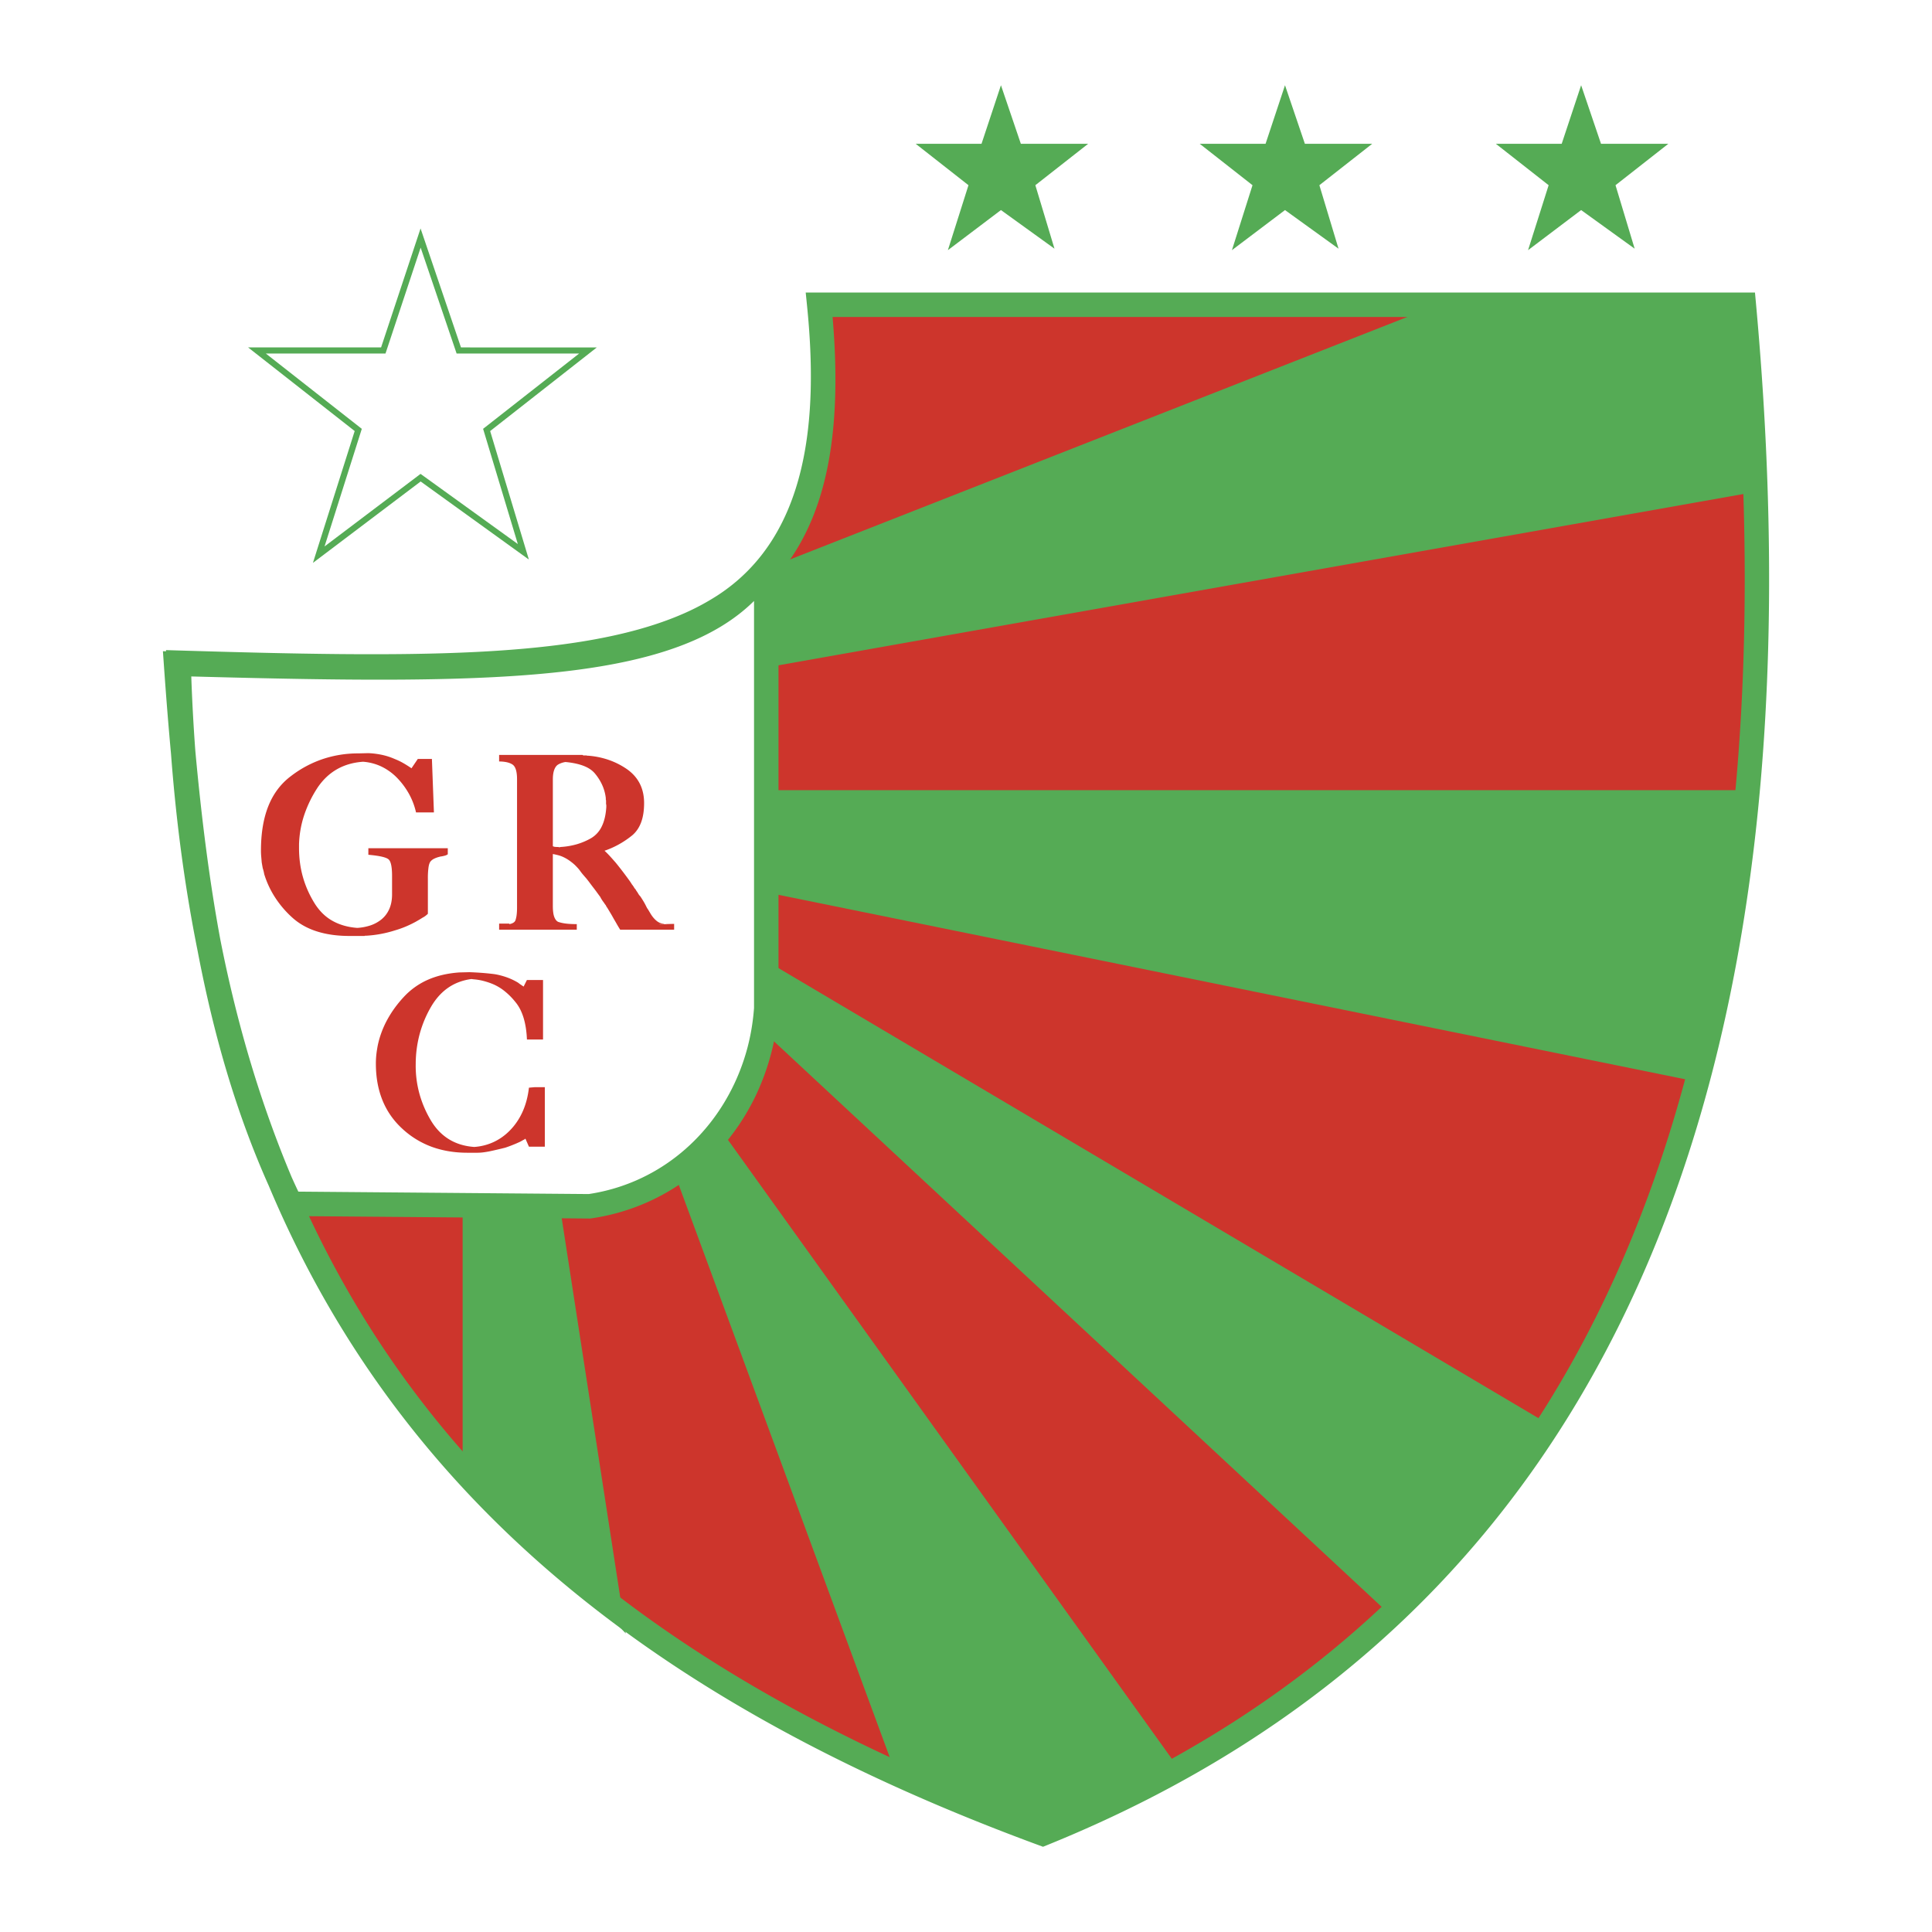 <svg xmlns="http://www.w3.org/2000/svg" width="2500" height="2500" viewBox="0 0 192.756 192.756"><path fill-rule="evenodd" clip-rule="evenodd" fill="#fff" d="M0 0h192.756v192.756H0V0z"/><path d="M81.731 30.408c1.279 12.659-.505 20.995-5.281 26.429v41.438c-.835 11.271-8.816 20.492-19.765 22.076l-27.753-.23c13.659 30.523 39.419 49.676 75.108 62.824 55.646-22.547 77.002-75.109 69.943-152.538H81.731v.001z" fill-rule="evenodd" clip-rule="evenodd" fill="#cd352c"/><path fill-rule="evenodd" clip-rule="evenodd" fill="#55ab55" d="M75.702 66.726l98.886-17.554-1.207-19.37h-28.338L75.702 57.041v9.685zM76.908 78.833h97.076l-4.824 29.056-92.252-18.766v-10.29zM46.157 119.389v26.632l16.28 16.95-6.633-42.977-9.647-.605zM67.26 116.967l22.31 60.531 13.266 4.842 14.887-5.733-46.242-64.482-4.221 4.842zM76.305 103.045l62.615 58.269 15.932-19.019-78.547-46.514v7.264z"/><path d="M31.509 55.247l3.878-12.242-9.938-7.798-.694-.545h13.266l3.652-11.008.286-.862.292.86 3.74 11.011H59.544l-.694.545-9.948 7.799 3.604 11.959.259.859-.728-.525-10.069-7.262-9.984 7.544-.763.577.288-.912zm4.524-12.259l-3.653 11.53 9.4-7.103.179-.135.182.131 9.523 6.868-3.405-11.297-.06-.198.165-.129 9.417-7.384H45.556l-.07-.208-3.518-10.358-3.437 10.356-.07.209H26.52l9.41 7.384.167.13-.064.204z" fill="#55ab55"/><path fill-rule="evenodd" clip-rule="evenodd" fill="#55ab55" d="M122.91 24.959l2.053-6.481-5.264-4.13h6.567l1.939-5.844 1.984 5.844h6.715l-5.269 4.13 1.91 6.333-5.34-3.852-5.295 4zM94.571 24.959l2.054-6.481-5.264-4.13h6.565l1.939-5.844 1.985 5.844h6.714l-5.267 4.13 1.908 6.333-5.34-3.852-5.294 4zM152.455 24.959l2.053-6.481-5.264-4.13h6.567l1.939-5.844 1.984 5.844h6.715l-5.269 4.13 1.91 6.333-5.34-3.852-5.295 4z"/><path d="M41.507 81.056a6.948 6.948 0 0 0-.729-1.899 7.577 7.577 0 0 0-1.258-1.648 5.543 5.543 0 0 0-1.522-1.057 5.194 5.194 0 0 0-1.774-.453c-.973.067-1.836.315-2.591.742-.755.428-1.401 1.036-1.938 1.824a11.984 11.984 0 0 0-1.333 2.717 10.184 10.184 0 0 0-.528 2.969v.351c0 1.023.13 1.992.39 2.906s.65 1.791 1.17 2.629c.486.771 1.086 1.354 1.799 1.748s1.53.625 2.453.692a5.272 5.272 0 0 0 1.32-.251 3.556 3.556 0 0 0 1.069-.579c.353-.285.621-.637.805-1.057.184-.419.276-.905.276-1.459v-1.836c0-.419-.025-.763-.075-1.031-.05-.269-.125-.461-.227-.579-.1-.118-.323-.218-.667-.302-.344-.084-.809-.151-1.396-.202v-.654h7.925v.604c-.067.05-.139.088-.214.113s-.155.046-.239.063a1.735 1.735 0 0 1-.201.038.887.887 0 0 0-.176.038c-.201.05-.377.113-.528.188a1.098 1.098 0 0 0-.353.264c-.1.118-.172.318-.213.604a7.871 7.871 0 0 0-.063 1.107v3.522a2.322 2.322 0 0 1-.264.226 2.001 2.001 0 0 1-.29.176c-.101.067-.201.13-.302.188s-.209.122-.327.189a10.94 10.94 0 0 1-.981.478c-.352.151-.73.286-1.132.403a11.629 11.629 0 0 1-2.843.528h-.101c-.033 0-.059.008-.075.025H34.864c-1.225 0-2.319-.155-3.283-.466-.964-.31-1.79-.784-2.478-1.421a10.06 10.06 0 0 1-1.71-2.038 9.252 9.252 0 0 1-1.031-2.239 4.16 4.16 0 0 0-.15-.604 27.163 27.163 0 0 1-.101-.579l-.05-.591a6.453 6.453 0 0 1-.025-.566c0-1.745.247-3.233.742-4.466.495-1.232 1.245-2.227 2.251-2.981a10.945 10.945 0 0 1 3.17-1.698 11.078 11.078 0 0 1 3.547-.566l1.006-.024c.436.017.876.071 1.321.163.445.093.876.23 1.296.415.302.118.591.256.868.415.277.159.549.332.818.516l.629-.931h1.408l.201 5.333h-1.786v.003zM51.584 77.71c0-.369-.038-.675-.113-.918-.076-.243-.189-.415-.34-.516s-.34-.176-.566-.227a3.577 3.577 0 0 0-.768-.075v-.654h8.327c.034.033.071.05.113.05H58.527a.085.085 0 0 0 .063.025h.062a8.13 8.13 0 0 1 2.025.403c.646.218 1.254.52 1.824.906.587.402 1.027.889 1.321 1.459.293.57.44 1.225.44 1.962s-.097 1.371-.289 1.899c-.193.528-.482.96-.868 1.295a9.109 9.109 0 0 1-1.283.881 8.676 8.676 0 0 1-1.509.679c.168.151.344.327.528.528.184.202.386.428.604.679a37.594 37.594 0 0 1 1.309 1.711 5.54 5.54 0 0 1 .302.453.544.544 0 0 1 .088.113.58.58 0 0 0 .088.113.439.439 0 0 0 .076.139c.033.042.067.08.1.113.034.067.071.13.113.188s.08.113.113.164a1.357 1.357 0 0 0 .252.352c.101.151.197.302.289.453s.172.294.239.428l.101.201c.033.067.075.134.125.201.034.05.067.105.101.164.033.059.066.113.1.164.101.185.214.352.339.503.126.151.256.276.391.377.134.101.302.176.503.226s.436.076.705.076l-1.006-.025a.244.244 0 0 0 .113.025h.227a.44.44 0 0 0 .139-.025l1.006-.025v.579h-5.383a13.892 13.892 0 0 1-.34-.566 30.563 30.563 0 0 0-.314-.541 14.671 14.671 0 0 0-.302-.529l-.302-.503-.101-.151a.63.63 0 0 1-.076-.151.816.816 0 0 1-.101-.126l-.101-.151a3.23 3.23 0 0 1-.352-.553 26.033 26.033 0 0 1-.314-.428c-.109-.151-.222-.302-.339-.453s-.235-.306-.353-.465a14.819 14.819 0 0 0-.377-.49 33.72 33.72 0 0 1-.327-.377 5.02 5.02 0 0 1-.277-.353c-.083-.117-.171-.227-.264-.327s-.18-.192-.264-.276a5.45 5.45 0 0 0-.616-.491 3.916 3.916 0 0 0-.667-.365 2.918 2.918 0 0 0-.415-.138 7.044 7.044 0 0 0-.516-.114v5.183c0 .47.046.831.138 1.082.093.251.222.419.39.503a3.7 3.7 0 0 0 .729.164c.302.042.679.062 1.132.062v.554h-7.748v-.604h1.007v.025h.025v.025c.168-.033.302-.084.403-.151a.478.478 0 0 0 .201-.251 2.78 2.78 0 0 0 .113-.528c.025-.202.038-.436.038-.705v-.176-.075V77.71h-.001zm3.573 6.717a.598.598 0 0 0 .201.062c.067.008.134.013.201.013h.151c.017.017.038.025.063.025h.101c.008 0 .021-.009.038-.025h.05a7.407 7.407 0 0 0 1.56-.264 6.54 6.54 0 0 0 1.459-.617 2.71 2.71 0 0 0 1.057-1.169c.252-.511.403-1.153.453-1.925v-.113-.113c-.017-.034-.025-.071-.025-.113v-.113-.113-.113c-.017-.033-.025-.071-.025-.113v-.113a4.401 4.401 0 0 0-.339-1.258 5.016 5.016 0 0 0-.717-1.157c-.268-.335-.65-.599-1.145-.792-.495-.193-1.103-.323-1.824-.391-.117.018-.239.046-.365.088s-.247.096-.365.164c-.168.101-.297.277-.39.528-.092.251-.138.57-.138.956v6.666h-.001zM52.573 103.713c-.034-.822-.146-1.547-.339-2.176-.193-.629-.466-1.154-.818-1.572a6.81 6.81 0 0 0-1.107-1.107 4.917 4.917 0 0 0-1.208-.705 6.907 6.907 0 0 0-.743-.25 5.5 5.5 0 0 0-1.019-.189 3.888 3.888 0 0 1-.302-.037c-.872.117-1.639.402-2.302.854-.662.453-1.229 1.074-1.698 1.863a11.203 11.203 0 0 0-1.145 2.691c-.26.939-.398 1.912-.415 2.918v.127a10.494 10.494 0 0 0 .377 3.018c.268.957.663 1.861 1.182 2.717.486.789 1.086 1.396 1.799 1.824.713.428 1.539.676 2.478.742a5.464 5.464 0 0 0 1.912-.479 5.5 5.5 0 0 0 1.61-1.131c.537-.537.968-1.166 1.295-1.887s.541-1.527.642-2.416l.579-.051h1.006v5.938h-1.585l-.352-.805a.605.605 0 0 1-.252.15c-.033.035-.071.059-.113.076s-.088.043-.139.076c-.251.117-.503.227-.755.326-.251.102-.503.193-.755.277a45.73 45.73 0 0 1-1.509.352 9.029 9.029 0 0 1-.679.113 4.705 4.705 0 0 1-.579.039h-1.006c-1.292 0-2.478-.197-3.56-.592a8.74 8.74 0 0 1-2.956-1.824c-.872-.805-1.526-1.748-1.962-2.83s-.654-2.293-.654-3.635a8.504 8.504 0 0 1 .113-1.397c.024-.16.054-.324.087-.49a9.397 9.397 0 0 1 .931-2.492c.436-.805.989-1.568 1.66-2.289a7.248 7.248 0 0 1 2.402-1.711c.915-.402 1.958-.645 3.133-.729l1.006-.025c.453.016.893.041 1.321.074.427.035.834.076 1.22.127.386.066.771.168 1.157.301.386.135.764.311 1.132.529.05.033.096.066.138.102.042.033.088.066.139.1.05.033.101.066.151.102l.151.1.327-.654H54.179v5.938H52.573v-.001z" fill-rule="evenodd" clip-rule="evenodd" fill="#cd352c"/><path d="M80.521 30.527l-.135-1.34h94.708l.102 1.111c3.547 38.921-.059 71.622-11.557 97.454-11.545 25.934-31.01 44.926-59.141 56.324l-.436.176-.441-.162c-26.834-9.887-48.118-23.162-62.944-42.086-5.547-7.08-10.185-14.943-13.865-23.705-3.263-7.295-5.481-15.029-7.057-23.222l-.069-.36c-1.229-6.134-2.106-12.62-2.623-19.481-.27-2.927-.504-5.902-.716-8.928l-.094-1.338.312.008-.003-.117 1.29.039c22.729.677 39.513.895 49.994-3.531a23.982 23.982 0 0 0 3.734-1.961c9.188-5.967 10.053-17.869 8.941-28.881zm-2.85 26.803v43.411a24.306 24.306 0 0 1-2.161 8.338c-3.067 6.584-9.068 11.4-16.528 12.48l-.103.014H58.8l-27.97-.234c3.275 6.982 7.205 13.35 11.763 19.168 14.436 18.426 35.208 31.414 61.425 41.131 27.283-11.168 46.178-29.668 57.398-54.875 11.217-25.195 14.797-57.116 11.455-95.134H83.066c1.041 12.079-.777 20.234-5.395 25.701zM19.084 67.49c.088 2.523.224 4.996.404 7.422.602 6.558 1.381 12.844 2.499 18.854 1.687 8.572 4.065 16.441 7.11 23.676.217.484.44.967.667 1.447l28.972.242c6.562-.984 11.846-5.254 14.562-11.082a21.157 21.157 0 0 0 1.296-3.596c.32-1.229.535-2.527.636-3.885v-40.61c-3.891 3.848-9.956 5.925-18.276 6.955-9.552 1.181-22.126.999-37.87.577z" fill="#55ab55"/></svg>
